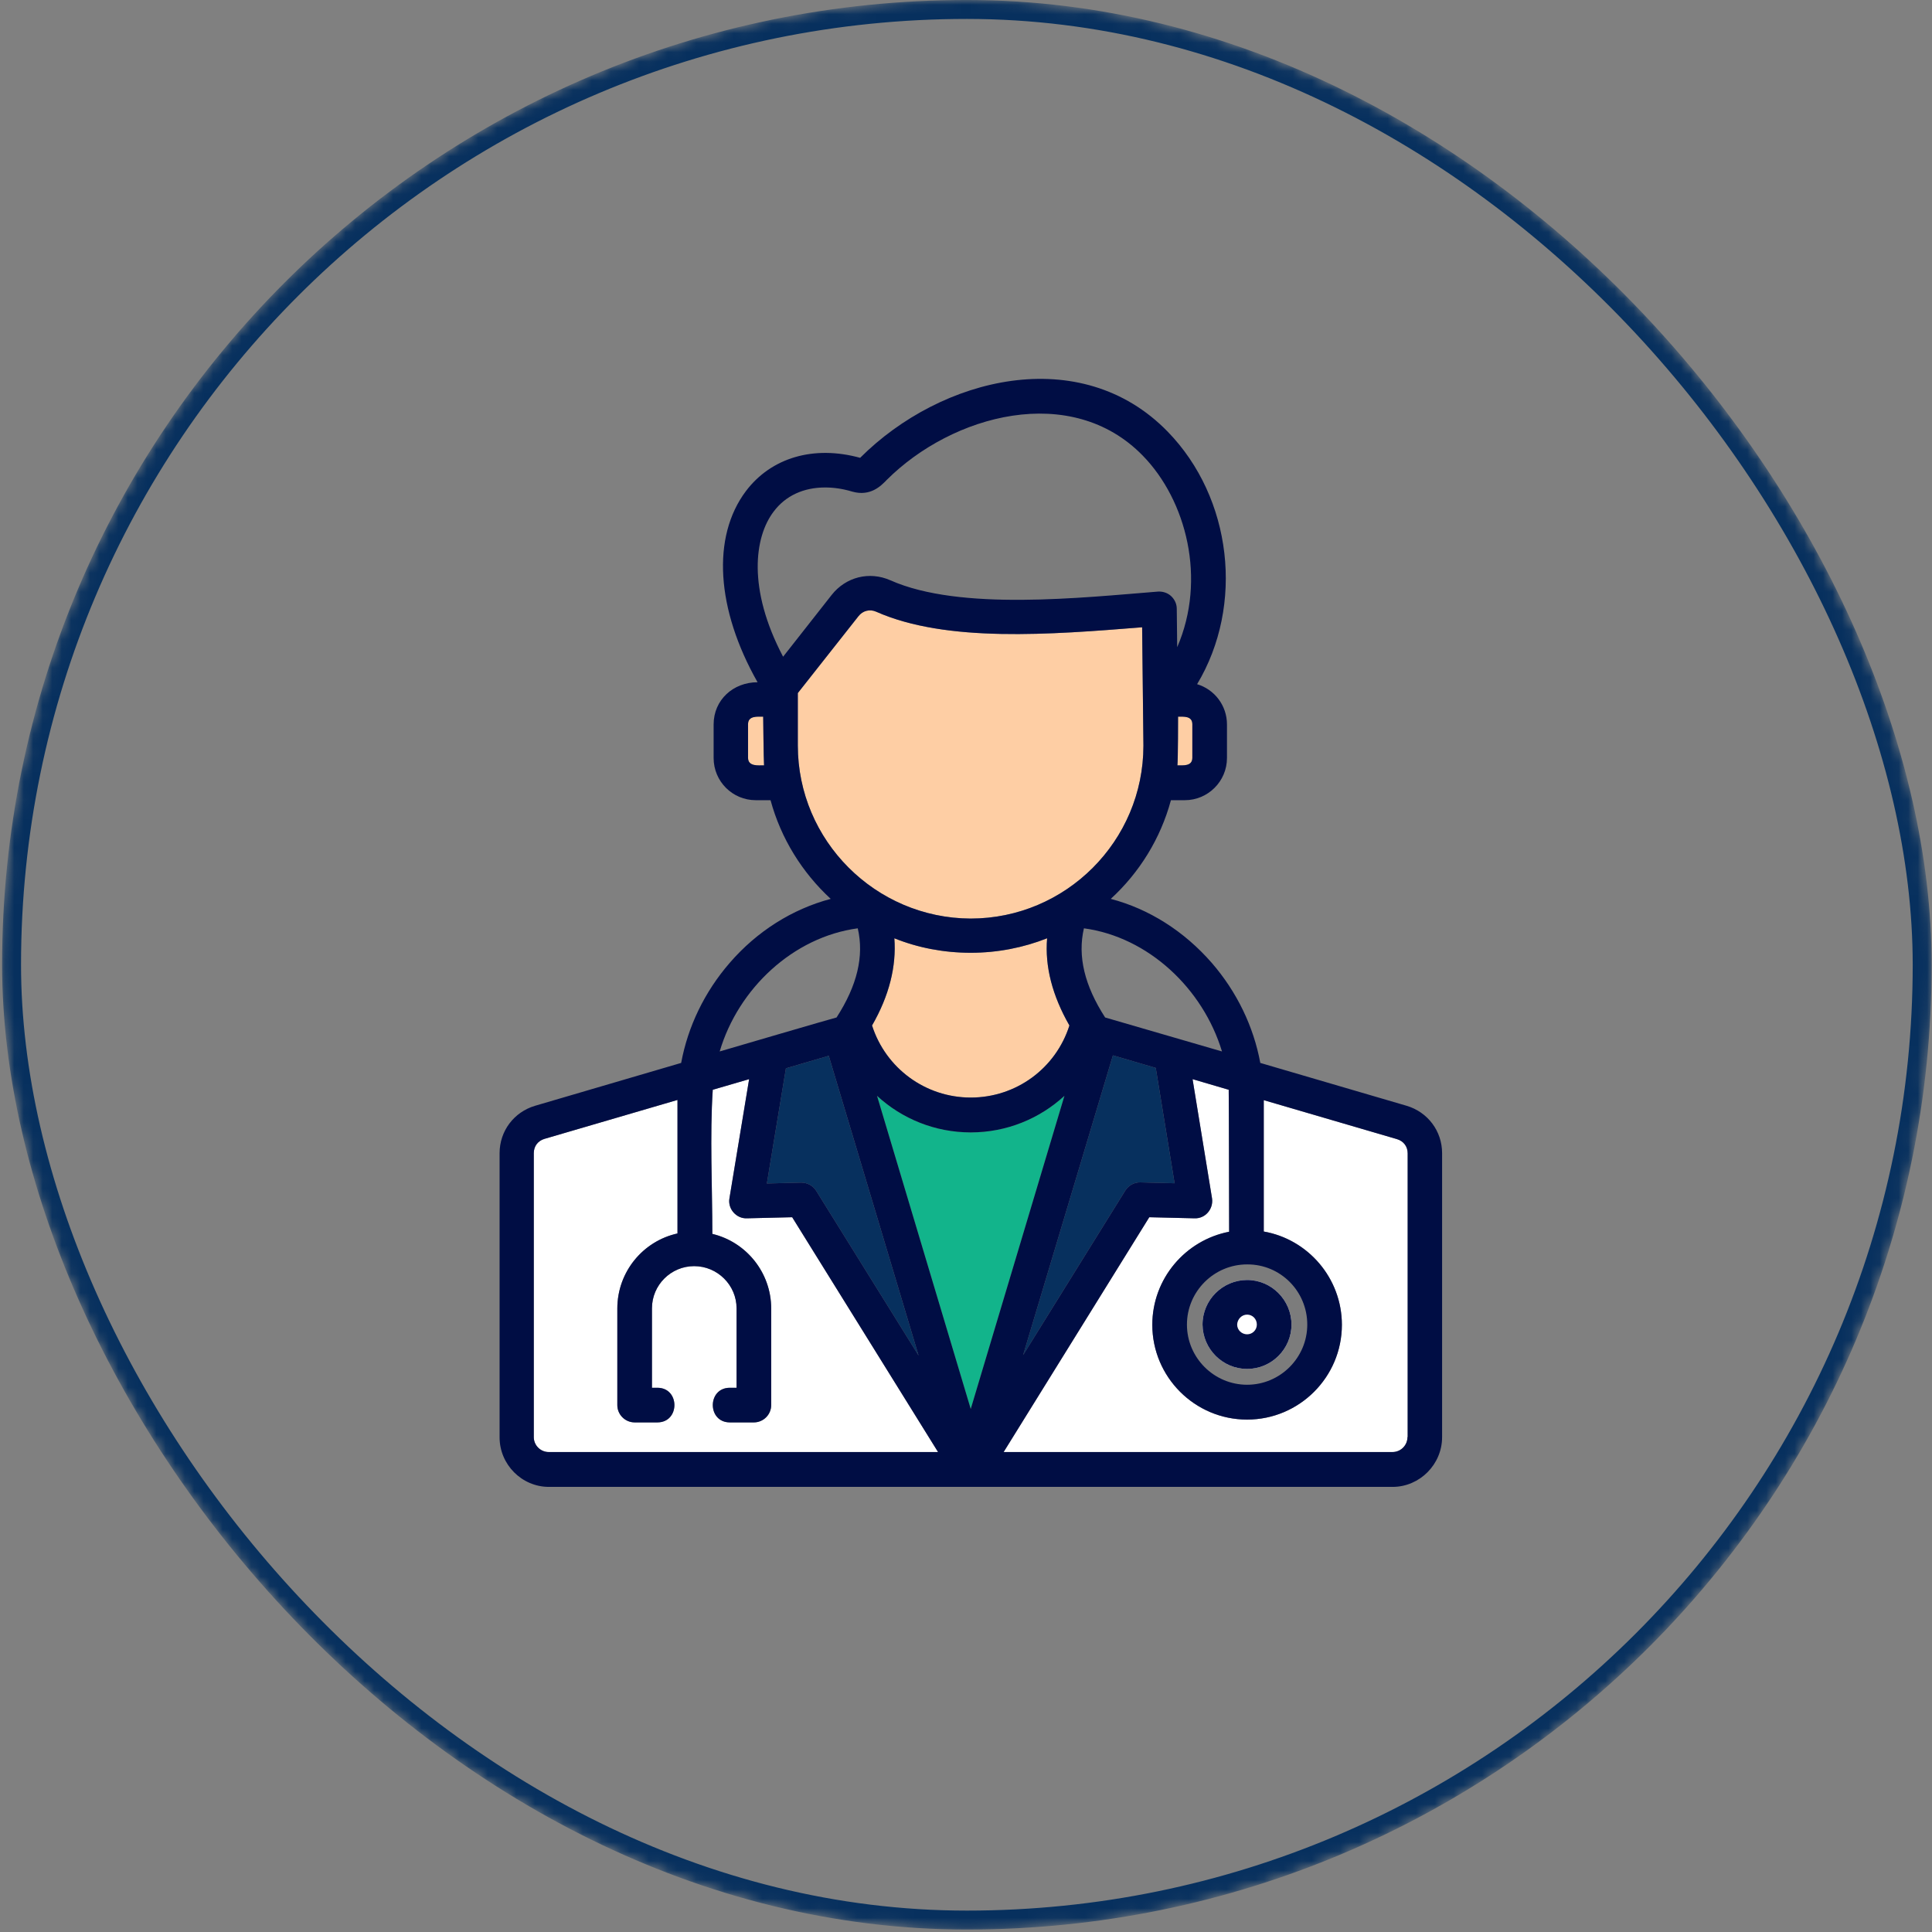 <svg width="204" height="204" viewBox="0 0 204 204" fill="none" xmlns="http://www.w3.org/2000/svg">
<rect x="0" y="0" width="204" height="204" fill="#808080" stroke="none"/>
<mask id="mask0_6178_2106" style="mask-type:alpha" maskUnits="userSpaceOnUse" x="0" y="-1" width="204" height="205">
<rect x="0.721" y="0.499" width="202.742" height="202.742" rx="101.371" fill="#D9D9D9" stroke="#12B48B"/>
</mask>
<g mask="url(#mask0_6178_2106)">
<rect x="1.221" y="0.999" width="201.742" height="201.742" rx="100.871" stroke="#07305E" stroke-opacity="0.99" stroke-width="2"/>
</g>
<g clip-path="url(#clip0_6178_2106)">
<path fill-rule="evenodd" clip-rule="evenodd" d="M148.614 151.745C148.614 152.613 147.905 153.321 147.037 153.321H105.973L121.352 128.528L126.128 128.642C127.27 128.687 128.139 127.659 127.979 126.539L125.922 113.948L129.738 115.068C129.761 115.411 129.784 130.059 129.784 130.059C125.168 130.95 121.672 135.017 121.672 139.885C121.672 145.392 126.151 149.894 131.681 149.894C137.188 149.894 141.69 145.415 141.69 139.885C141.69 134.972 138.125 130.858 133.44 130.036V116.165L147.494 120.278C148.202 120.484 148.637 121.055 148.637 121.786V151.745H148.614Z" fill="white"/>
<path fill-rule="evenodd" clip-rule="evenodd" d="M92.606 115.708C95.233 118.13 98.73 119.57 102.5 119.57C106.271 119.57 109.767 118.13 112.395 115.708L102.5 148.774L92.606 115.708Z" fill="#12B48B"/>
<path fill-rule="evenodd" clip-rule="evenodd" d="M57.94 153.321C57.072 153.321 56.363 152.613 56.363 151.745V121.763C56.363 121.032 56.797 120.461 57.483 120.255L71.537 116.142V130.241C67.903 131.041 65.184 134.286 65.184 138.171V148.363C65.184 149.368 66.007 150.191 67.012 150.191H69.412C71.811 150.191 71.811 146.535 69.412 146.535H68.84V138.148C68.84 135.68 70.851 133.692 73.296 133.692C75.764 133.692 77.775 135.703 77.775 138.148V146.535H77.067C74.667 146.535 74.667 150.191 77.067 150.191H79.603C80.609 150.191 81.431 149.368 81.431 148.363V138.171C81.431 134.355 78.781 131.133 75.216 130.287C75.216 125.42 74.942 119.844 75.261 115.068L79.101 113.948L77.021 126.539C76.93 127.065 77.09 127.613 77.455 128.025C77.821 128.436 78.324 128.665 78.872 128.642L83.648 128.528L99.05 153.321H57.94Z" fill="white"/>
<path fill-rule="evenodd" clip-rule="evenodd" d="M96.992 143.13L86.183 125.74C85.84 125.191 85.246 124.871 84.583 124.871L80.973 124.963L82.984 112.806L87.508 111.48L96.992 143.13Z" fill="#07305E" fill-opacity="0.99"/>
<path fill-rule="evenodd" clip-rule="evenodd" d="M84.242 78.711V73.181L90.641 65.069C91.098 64.475 91.852 64.292 92.514 64.589C99.941 67.879 110.91 67.011 120.599 66.234L120.736 78.734C120.736 88.789 112.555 96.992 102.478 96.992C92.446 96.947 84.242 88.766 84.242 78.711Z" fill="#FECEA4"/>
<path fill-rule="evenodd" clip-rule="evenodd" d="M81.683 54.032C82.939 52.34 84.859 51.472 87.121 51.472C88.035 51.472 88.995 51.609 89.978 51.906C91.897 52.455 93.017 51.312 93.611 50.695C100.558 43.748 113.126 40.366 120.667 48.113C125.283 52.843 127.409 61.161 124.301 68.337L124.255 64.269C124.255 63.766 124.026 63.286 123.661 62.944C123.295 62.601 122.792 62.441 122.29 62.464C114.223 63.103 101.381 64.543 94.022 61.275C91.806 60.293 89.315 60.91 87.807 62.829L82.688 69.342C78.895 62.144 79.672 56.682 81.683 54.032Z" fill="#7C7C7C"/>
<path fill-rule="evenodd" clip-rule="evenodd" d="M78.986 80.014V76.472C78.986 75.558 79.969 75.672 80.586 75.672C80.586 75.672 80.632 80.128 80.677 80.814C80.06 80.814 78.986 80.951 78.986 80.014Z" fill="#FECEA4"/>
<path fill-rule="evenodd" clip-rule="evenodd" d="M125.899 80.014C125.899 80.928 124.939 80.814 124.322 80.814C124.391 80.128 124.391 75.672 124.391 75.672C124.985 75.672 125.899 75.581 125.899 76.472V80.014Z" fill="#FECEA4"/>
<path fill-rule="evenodd" clip-rule="evenodd" d="M124.025 124.94L120.415 124.848C119.775 124.826 119.158 125.168 118.815 125.717L108.029 143.084L117.513 111.435L122.037 112.76L124.025 124.94Z" fill="#07305E" fill-opacity="0.99"/>
<path fill-rule="evenodd" clip-rule="evenodd" d="M94.434 99.072C96.925 100.077 99.667 100.603 102.5 100.603C105.357 100.603 108.076 100.054 110.567 99.072C110.316 102.042 111.115 105.127 112.921 108.281C111.481 112.806 107.299 115.891 102.5 115.891C97.702 115.891 93.52 112.783 92.08 108.281C93.885 105.15 94.662 102.042 94.434 99.072Z" fill="#FECEA4"/>
<path fill-rule="evenodd" clip-rule="evenodd" d="M138.034 139.862C138.034 143.358 135.177 146.214 131.681 146.214C128.185 146.214 125.328 143.358 125.328 139.862C125.328 136.365 128.185 133.509 131.681 133.509C135.2 133.486 138.034 136.343 138.034 139.862Z" fill="#7C7C7C"/>
<path fill-rule="evenodd" clip-rule="evenodd" d="M131.682 138.811C132.253 138.811 132.71 139.268 132.71 139.862C132.71 140.433 132.253 140.89 131.682 140.89C131.111 140.89 130.631 140.433 130.631 139.862C130.654 139.29 131.111 138.811 131.682 138.811Z" fill="#07305E" fill-opacity="0.99"/>
<path fill-rule="evenodd" clip-rule="evenodd" d="M131.682 144.546C134.264 144.546 136.367 142.444 136.367 139.862C136.367 137.279 134.264 135.154 131.682 135.154C129.1 135.154 126.975 137.257 126.975 139.862C126.997 142.444 129.1 144.546 131.682 144.546Z" fill="white"/>
<path fill-rule="evenodd" clip-rule="evenodd" d="M131.682 144.546C134.264 144.546 136.367 142.444 136.367 139.862C136.367 137.279 134.264 135.154 131.682 135.154C129.1 135.154 126.975 137.257 126.975 139.862C126.997 142.444 129.1 144.546 131.682 144.546ZM131.682 138.811C132.253 138.811 132.71 139.268 132.71 139.862C132.71 140.433 132.253 140.89 131.682 140.89C131.111 140.89 130.631 140.433 130.631 139.862C130.654 139.29 131.111 138.811 131.682 138.811Z" fill="#000D44"/>
<path fill-rule="evenodd" clip-rule="evenodd" d="M152.271 151.745V121.763C152.271 119.433 150.762 117.422 148.523 116.759L133.075 112.234C132.367 108.395 130.607 104.739 127.956 101.677C125.031 98.318 121.307 95.964 117.285 94.913C120.301 92.148 122.541 88.56 123.638 84.493H125.1C127.545 84.493 129.556 82.504 129.556 80.037V76.495C129.556 74.484 128.231 72.793 126.403 72.244C131.407 63.903 130.104 52.569 123.295 45.576C114.108 36.139 99.369 39.795 90.823 48.341C85.91 46.993 81.431 48.319 78.757 51.861C75.124 56.705 75.626 64.338 79.991 72.038C77.432 72.038 75.352 73.889 75.352 76.495V80.037C75.352 82.504 77.34 84.493 79.808 84.493H81.362C82.459 88.537 84.698 92.125 87.715 94.913C83.67 95.987 79.945 98.318 77.043 101.677C74.392 104.739 72.633 108.395 71.924 112.234L56.5 116.759C54.26 117.422 52.752 119.433 52.752 121.763V151.768C52.752 154.647 55.106 157.001 57.962 157.001H147.083C149.917 156.978 152.271 154.624 152.271 151.745ZM138.034 139.862C138.034 143.358 135.178 146.215 131.681 146.215C128.185 146.215 125.329 143.358 125.329 139.862C125.329 136.366 128.185 133.509 131.681 133.509C135.2 133.486 138.034 136.343 138.034 139.862ZM129.03 111.023C129.03 111.023 116.873 107.481 116.691 107.436C114.52 104.076 113.766 100.969 114.451 98.021C121.238 98.935 127.02 104.373 129.03 111.023ZM94.433 99.072C96.924 100.077 99.666 100.603 102.5 100.603C105.356 100.603 108.076 100.054 110.566 99.072C110.315 102.043 111.115 105.128 112.92 108.281C111.48 112.806 107.299 115.891 102.5 115.891C97.701 115.891 93.519 112.783 92.079 108.281C93.885 105.15 94.662 102.043 94.433 99.072ZM124.026 124.94L120.415 124.848C119.776 124.826 119.159 125.168 118.816 125.717L108.03 143.084L117.513 111.435L122.038 112.76L124.026 124.94ZM125.9 80.014C125.9 80.928 124.94 80.814 124.323 80.814C124.392 80.128 124.392 75.672 124.392 75.672C124.986 75.672 125.9 75.581 125.9 76.472V80.014ZM78.986 80.014V76.472C78.986 75.558 79.968 75.672 80.585 75.672C80.585 75.672 80.631 80.128 80.677 80.814C80.06 80.814 78.986 80.951 78.986 80.014ZM81.682 54.031C82.939 52.34 84.858 51.472 87.121 51.472C88.035 51.472 88.995 51.609 89.977 51.906C91.897 52.455 93.016 51.312 93.611 50.695C100.557 43.748 113.126 40.366 120.667 48.113C125.283 52.843 127.408 61.161 124.3 68.337L124.255 64.269C124.255 63.766 124.026 63.286 123.66 62.944C123.295 62.601 122.792 62.441 122.289 62.464C114.223 63.103 101.38 64.543 94.022 61.275C91.805 60.293 89.314 60.91 87.806 62.829L82.688 69.342C78.894 62.144 79.671 56.682 81.682 54.031ZM84.241 78.711V73.181L90.64 65.069C91.097 64.475 91.851 64.292 92.514 64.589C99.94 67.879 110.909 67.011 120.598 66.234L120.735 78.734C120.735 88.789 112.554 96.992 102.477 96.992C92.445 96.947 84.241 88.766 84.241 78.711ZM90.571 98.021C91.257 100.969 90.503 104.076 88.332 107.436C88.149 107.458 75.992 111.023 75.992 111.023C77.957 104.373 83.761 98.935 90.571 98.021ZM96.993 143.13L86.184 125.74C85.841 125.191 85.247 124.871 84.584 124.871L80.974 124.963L82.985 112.806L87.509 111.48L96.993 143.13ZM57.939 153.321C57.071 153.321 56.362 152.613 56.362 151.745V121.763C56.362 121.032 56.797 120.461 57.482 120.255L71.536 116.142V130.241C67.903 131.041 65.183 134.286 65.183 138.171V148.363C65.183 149.368 66.006 150.191 67.011 150.191H69.411C71.81 150.191 71.81 146.535 69.411 146.535H68.84V138.148C68.84 135.68 70.85 133.692 73.296 133.692C75.763 133.692 77.774 135.703 77.774 138.148V146.535H77.066C74.667 146.535 74.667 150.191 77.066 150.191H79.603C80.608 150.191 81.431 149.368 81.431 148.363V138.171C81.431 134.355 78.78 131.133 75.215 130.287C75.215 125.42 74.941 119.844 75.261 115.068L79.1 113.948L77.02 126.539C76.929 127.065 77.089 127.613 77.454 128.025C77.82 128.436 78.323 128.665 78.871 128.642L83.647 128.528L99.049 153.321H57.939ZM92.605 115.708C95.233 118.13 98.729 119.57 102.5 119.57C106.27 119.57 109.767 118.13 112.395 115.708L102.5 148.774L92.605 115.708ZM148.614 151.745C148.614 152.613 147.906 153.321 147.037 153.321H105.973L121.352 128.528L126.128 128.642C127.271 128.688 128.139 127.659 127.979 126.539L125.923 113.948L129.739 115.068C129.762 115.411 129.785 130.059 129.785 130.059C125.169 130.95 121.672 135.017 121.672 139.885C121.672 145.392 126.151 149.894 131.681 149.894C137.188 149.894 141.69 145.415 141.69 139.885C141.69 134.972 138.125 130.858 133.441 130.036V116.165L147.495 120.278C148.203 120.484 148.637 121.055 148.637 121.786V151.745H148.614Z" fill="#000D44"/>
</g>
<defs>
<clipPath id="clip0_6178_2106">
<rect width="117" height="117" fill="white" transform="translate(44 40.001)"/>
</clipPath>
</defs>
</svg>

